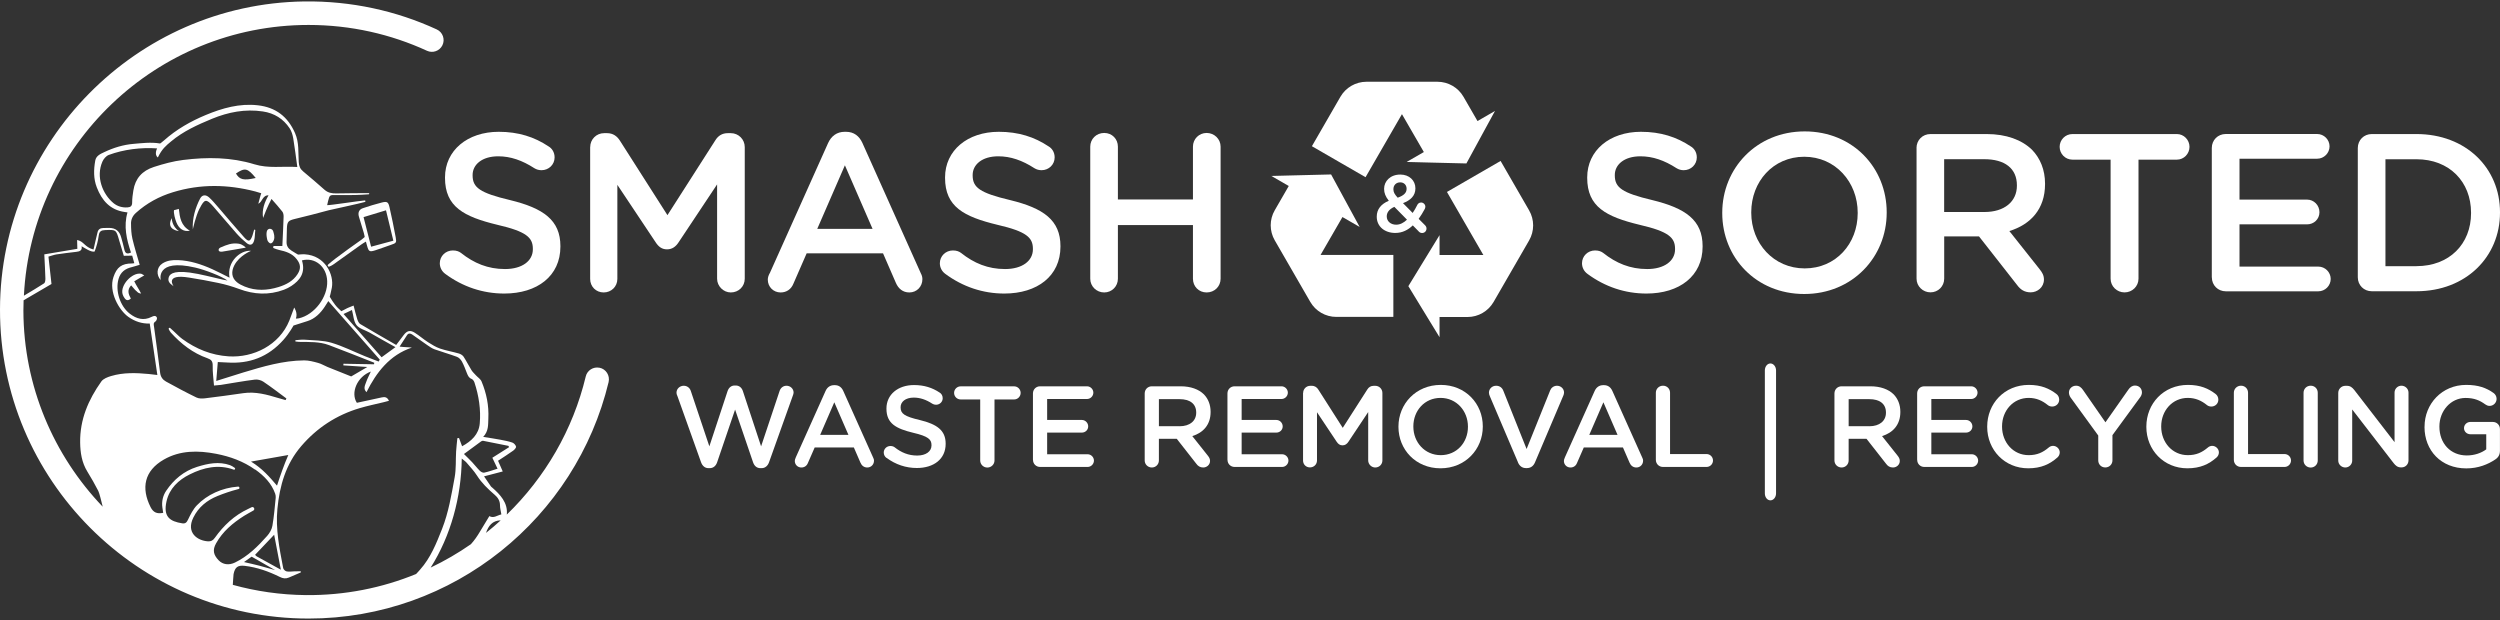 <svg xmlns="http://www.w3.org/2000/svg" id="Layer_1" viewBox="0 0 500 124"><rect x="0" y="0" width="500" height="124" fill="#333333" stroke="none"/><defs><style>      .cls-1 {        fill: #fff;      }    </style></defs><g><path class="cls-1" d="M135.42,79.08c-.07-.16-.12-.37-.12-.55,0-.78.67-1.38,1.45-1.38.69,0,1.22.44,1.41,1.04l3.71,11.08,3.64-11.04c.23-.67.71-1.13,1.43-1.13h.21c.71,0,1.22.46,1.43,1.13l3.64,11.04,3.71-11.11c.21-.58.69-1.01,1.38-1.01.76,0,1.41.6,1.41,1.36,0,.18-.07.41-.14.58l-4.77,13.36c-.25.71-.78,1.18-1.47,1.18h-.28c-.69,0-1.2-.44-1.45-1.18l-3.59-10.53-3.59,10.53c-.25.74-.78,1.18-1.47,1.18h-.28c-.69,0-1.2-.44-1.47-1.18l-4.77-13.36Z"></path><path class="cls-1" d="M159.13,91.54l5.99-13.36c.32-.71.9-1.15,1.71-1.15h.14c.81,0,1.36.44,1.68,1.15l5.99,13.36c.12.21.16.41.16.6,0,.76-.58,1.36-1.34,1.36-.67,0-1.13-.39-1.38-.99l-1.31-3.02h-7.83l-1.36,3.11c-.23.58-.71.9-1.31.9-.74,0-1.31-.58-1.31-1.31,0-.21.07-.41.18-.65ZM169.69,86.98l-2.83-6.52-2.83,6.52h5.67Z"></path><path class="cls-1" d="M177.3,91.59c-.32-.23-.55-.62-.55-1.08,0-.74.6-1.31,1.34-1.31.39,0,.65.12.83.25,1.34,1.06,2.77,1.66,4.52,1.66s2.86-.83,2.86-2.03v-.05c0-1.15-.65-1.77-3.64-2.47-3.43-.83-5.37-1.84-5.37-4.82v-.05c0-2.77,2.3-4.68,5.51-4.68,2.03,0,3.66.53,5.12,1.5.32.18.62.58.62,1.13,0,.74-.6,1.31-1.34,1.31-.28,0-.51-.07-.74-.21-1.24-.81-2.44-1.22-3.71-1.22-1.66,0-2.63.85-2.63,1.91v.05c0,1.24.74,1.8,3.85,2.53,3.41.83,5.16,2.05,5.16,4.72v.05c0,3.02-2.37,4.82-5.76,4.82-2.19,0-4.26-.69-6.06-2.03Z"></path><path class="cls-1" d="M196.05,79.89h-3.92c-.74,0-1.31-.6-1.31-1.31s.58-1.31,1.31-1.31h10.71c.71,0,1.29.6,1.29,1.31s-.58,1.31-1.29,1.31h-3.94v12.21c0,.78-.65,1.41-1.43,1.41s-1.43-.62-1.43-1.41v-12.21Z"></path><path class="cls-1" d="M206.59,91.96v-13.27c0-.81.62-1.43,1.43-1.43h9.38c.69,0,1.27.58,1.27,1.27s-.58,1.27-1.27,1.27h-7.97v4.19h6.94c.69,0,1.27.58,1.27,1.29s-.58,1.24-1.27,1.24h-6.94v4.33h8.09c.69,0,1.27.58,1.27,1.27s-.58,1.27-1.27,1.27h-9.49c-.81,0-1.43-.62-1.43-1.43Z"></path><path class="cls-1" d="M228.94,78.69c0-.81.62-1.43,1.43-1.43h5.76c2.03,0,3.62.6,4.65,1.61.85.88,1.34,2.07,1.34,3.48v.05c0,2.58-1.5,4.15-3.66,4.82l3.09,3.89c.28.35.46.65.46,1.08,0,.78-.67,1.31-1.36,1.31-.65,0-1.06-.3-1.38-.74l-3.92-5h-3.57v4.33c0,.78-.62,1.41-1.41,1.41s-1.43-.62-1.43-1.41v-13.41ZM235.92,85.25c2.03,0,3.32-1.06,3.32-2.7v-.05c0-1.73-1.24-2.67-3.34-2.67h-4.12v5.41h4.15Z"></path><path class="cls-1" d="M245.49,91.96v-13.27c0-.81.62-1.43,1.43-1.43h9.38c.69,0,1.27.58,1.27,1.27s-.58,1.27-1.27,1.27h-7.97v4.19h6.94c.69,0,1.27.58,1.27,1.29s-.58,1.24-1.27,1.24h-6.94v4.33h8.09c.69,0,1.27.58,1.27,1.27s-.58,1.27-1.27,1.27h-9.49c-.81,0-1.43-.62-1.43-1.43Z"></path><path class="cls-1" d="M260.63,78.59c0-.78.62-1.43,1.43-1.43h.3c.62,0,1.04.32,1.31.76l4.88,7.65,4.91-7.67c.3-.48.71-.74,1.29-.74h.3c.81,0,1.43.65,1.43,1.43v13.5c0,.78-.62,1.41-1.43,1.41-.76,0-1.41-.65-1.41-1.41v-9.68l-3.94,5.92c-.3.46-.67.74-1.2.74s-.88-.28-1.18-.74l-3.92-5.88v9.65c0,.78-.62,1.38-1.41,1.38s-1.38-.6-1.38-1.38v-13.53Z"></path><path class="cls-1" d="M279.69,85.37v-.05c0-4.54,3.5-8.34,8.46-8.34s8.41,3.76,8.41,8.29v.05c0,4.54-3.5,8.34-8.46,8.34s-8.41-3.76-8.41-8.29ZM293.59,85.37v-.05c0-3.13-2.28-5.74-5.48-5.74s-5.44,2.56-5.44,5.69v.05c0,3.13,2.28,5.71,5.48,5.71s5.44-2.53,5.44-5.67Z"></path><path class="cls-1" d="M303.6,92.47l-5.65-13.27c-.09-.21-.16-.42-.16-.67,0-.76.62-1.38,1.43-1.38.74,0,1.22.41,1.45,1.01l4.65,11.64,4.72-11.73c.18-.48.69-.92,1.36-.92.78,0,1.41.6,1.41,1.36,0,.21-.07.44-.14.6l-5.67,13.36c-.3.71-.83,1.15-1.64,1.15h-.16c-.78,0-1.31-.44-1.61-1.15Z"></path><path class="cls-1" d="M312.95,91.54l5.99-13.36c.32-.71.9-1.15,1.71-1.15h.14c.81,0,1.36.44,1.68,1.15l5.99,13.36c.12.21.16.41.16.6,0,.76-.58,1.36-1.34,1.36-.67,0-1.13-.39-1.38-.99l-1.31-3.02h-7.83l-1.36,3.11c-.23.58-.71.9-1.31.9-.74,0-1.31-.58-1.31-1.31,0-.21.07-.41.18-.65ZM323.51,86.98l-2.83-6.52-2.83,6.52h5.67Z"></path><path class="cls-1" d="M331.17,78.55c0-.78.62-1.41,1.43-1.41s1.41.62,1.41,1.41v12.26h7.3c.71,0,1.29.58,1.29,1.29s-.58,1.29-1.29,1.29h-8.71c-.81,0-1.43-.62-1.43-1.43v-13.41Z"></path><path class="cls-1" d="M352.97,74.09c0-.79.51-1.4,1.11-1.4s1.13.61,1.13,1.4v24.58c0,.79-.51,1.4-1.13,1.4s-1.11-.61-1.11-1.4v-24.58Z"></path><path class="cls-1" d="M366.89,78.69c0-.81.62-1.43,1.43-1.43h5.76c2.03,0,3.62.6,4.65,1.61.85.88,1.34,2.07,1.34,3.48v.05c0,2.58-1.5,4.15-3.66,4.82l3.09,3.89c.28.35.46.65.46,1.08,0,.78-.67,1.31-1.36,1.31-.65,0-1.06-.3-1.38-.74l-3.92-5h-3.57v4.33c0,.78-.62,1.41-1.41,1.41s-1.43-.62-1.43-1.41v-13.41ZM373.87,85.25c2.03,0,3.32-1.06,3.32-2.7v-.05c0-1.73-1.24-2.67-3.34-2.67h-4.12v5.41h4.15Z"></path><path class="cls-1" d="M383.43,91.96v-13.27c0-.81.62-1.43,1.43-1.43h9.38c.69,0,1.27.58,1.27,1.27s-.58,1.27-1.27,1.27h-7.97v4.19h6.94c.69,0,1.27.58,1.27,1.29s-.58,1.24-1.27,1.24h-6.94v4.33h8.09c.69,0,1.27.58,1.27,1.27s-.58,1.27-1.27,1.27h-9.49c-.81,0-1.43-.62-1.43-1.43Z"></path><path class="cls-1" d="M397.44,85.37v-.05c0-4.59,3.43-8.34,8.32-8.34,2.49,0,4.12.74,5.53,1.82.3.23.55.62.55,1.13,0,.78-.62,1.38-1.41,1.38-.39,0-.67-.14-.85-.28-1.11-.9-2.3-1.45-3.85-1.45-3.06,0-5.32,2.53-5.32,5.69v.05c0,3.16,2.24,5.71,5.32,5.71,1.71,0,2.86-.55,4.03-1.54.21-.18.51-.32.85-.32.71,0,1.34.6,1.34,1.31,0,.44-.21.78-.46,1.01-1.52,1.34-3.25,2.17-5.85,2.17-4.7,0-8.2-3.66-8.2-8.29Z"></path><path class="cls-1" d="M419.66,87.12l-5.55-7.63c-.18-.28-.32-.6-.32-.99,0-.76.62-1.36,1.43-1.36.62,0,1.04.35,1.38.85l4.49,6.47,4.56-6.5c.35-.51.76-.85,1.36-.85.83,0,1.38.62,1.38,1.38,0,.39-.18.74-.39,1.01l-5.51,7.53v5.05c0,.78-.62,1.41-1.43,1.41s-1.41-.62-1.41-1.41v-4.98Z"></path><path class="cls-1" d="M429.27,85.37v-.05c0-4.59,3.43-8.34,8.32-8.34,2.49,0,4.12.74,5.53,1.82.3.23.55.62.55,1.13,0,.78-.62,1.38-1.41,1.38-.39,0-.67-.14-.85-.28-1.11-.9-2.3-1.45-3.85-1.45-3.06,0-5.32,2.53-5.32,5.69v.05c0,3.16,2.24,5.71,5.32,5.71,1.71,0,2.86-.55,4.03-1.54.21-.18.51-.32.85-.32.71,0,1.34.6,1.34,1.31,0,.44-.21.78-.46,1.01-1.52,1.34-3.25,2.17-5.85,2.17-4.7,0-8.2-3.66-8.2-8.29Z"></path><path class="cls-1" d="M446.77,78.55c0-.78.62-1.41,1.43-1.41s1.41.62,1.41,1.41v12.26h7.3c.71,0,1.29.58,1.29,1.29s-.58,1.29-1.29,1.29h-8.71c-.81,0-1.43-.62-1.43-1.43v-13.41Z"></path><path class="cls-1" d="M460.71,78.55c0-.78.62-1.41,1.43-1.41s1.41.62,1.41,1.41v13.55c0,.78-.62,1.41-1.41,1.41s-1.43-.62-1.43-1.41v-13.55Z"></path><path class="cls-1" d="M467.65,78.59c0-.78.62-1.43,1.43-1.43h.3c.69,0,1.08.35,1.47.83l8.06,10.44v-9.91c0-.76.62-1.38,1.38-1.38s1.41.62,1.41,1.38v13.55c0,.78-.6,1.41-1.38,1.41h-.12c-.67,0-1.08-.35-1.47-.85l-8.29-10.74v10.23c0,.76-.62,1.38-1.38,1.38s-1.41-.62-1.41-1.38v-13.53Z"></path><path class="cls-1" d="M484.91,85.37v-.05c0-4.52,3.46-8.34,8.32-8.34,2.42,0,4.03.58,5.51,1.64.28.21.58.6.58,1.15,0,.76-.62,1.41-1.41,1.41-.37,0-.65-.16-.88-.32-1.04-.76-2.17-1.27-3.92-1.27-2.97,0-5.23,2.6-5.23,5.69v.05c0,3.32,2.19,5.76,5.48,5.76,1.52,0,2.9-.48,3.89-1.22v-3.02h-3.18c-.69,0-1.27-.53-1.27-1.22s.58-1.24,1.27-1.24h4.49c.81,0,1.43.62,1.43,1.43v4.31c0,.81-.32,1.38-.99,1.8-1.38.92-3.32,1.75-5.74,1.75-5.05,0-8.36-3.59-8.36-8.29Z"></path></g><g><path class="cls-1" d="M67.04,51.76c-.49.36-.95.75-1.41,1.14-.09.08-.12.21-.05.31,0,0,0,0,0,0,.06.11.2.15.31.1.26-.12.52-.23.74-.39,1.91-1.35,3.8-2.72,5.7-4.07.25-.18.52-.32.85-.53.1.34.16.56.22.79.33,1.21.49,1.32,1.66.95,1.03-.33,2.05-.72,3.08-1.07,1.1-.37,1.2-.43,1-1.53-.37-2.01-.79-4.02-1.24-6.02-.24-1.04-.47-1.2-1.52-.94-1.29.32-2.56.72-3.81,1.14-.8.27-1.03.93-.77,1.75.34,1.07.63,2.15.97,3.22.1.31.17.79.17.79,0,0-.37.34-.62.52-1.79,1.23-3.53,2.54-5.28,3.83ZM72.72,43.42c1.53-.46,2.94-.89,4.48-1.36.5,2.06.97,4.02,1.47,6.08-1.47.4-2.92.79-4.45,1.2-.48-1.9-.97-3.82-1.51-5.92Z"></path><path class="cls-1" d="M39.93,41.7c.96-1.92,1.32-2.01,2.73-.4,1.56,1.79,3.08,3.61,4.65,5.39.61.69,1.29,1.33,2,1.91.72.58,1.27.4,1.52-.51.18-.64.13-1.35.23-2.02.02-.16-.2-.21-.25-.06-.11.34-.19.7-.3,1.04-.44,1.28-.79,1.41-1.68.41-1.77-1.97-3.46-4.01-5.2-6.02-.58-.67-1.15-1.35-1.8-1.95-.66-.6-1.39-.57-1.8.21-.91,1.73-1.62,3.99-1.46,6.17,0,0,.53-2.56,1.35-4.19Z"></path><path class="cls-1" d="M24.5,58.79c.08.3.24.6.43.86.34.48.74.51,1.24.06-.49-.87-.79-1.74.06-2.64,1.27,1.54,1.52,1.59,1.99,1.64-.35-.75-.96-1.58-1.37-2.46.61-.36,1.24-.72,2-1.17-.33-.17-.49-.31-.66-.34-1.8-.28-4.15,2.3-3.68,4.05Z"></path><path class="cls-1" d="M47.74,48.74c-1.39-.2-2.35.21-3.62.75-.33.14-.46.4-.37.63.09.23.48.24.69.21,1.48-.23,2.96-.5,4.72-.8,0,0-.61-.67-1.42-.79Z"></path><path class="cls-1" d="M37.98,46.14c-1.82-1.01-2.02-2.68-2.21-4.36l-.96.25c-.14.52.22,1.83.48,2.47.51,1.26,1.45,1.91,2.69,1.64Z"></path><path class="cls-1" d="M35.79,46.22c-1.47-.98-1.43-2.6-1.43-2.6-1.29,2.36,1.43,2.6,1.43,2.6Z"></path><path class="cls-1" d="M54.13,48.68c.26,0,.51-.31.64-.68.22-.61.03-1.21-.14-1.77-.11-.36-.48-.49-.71-.47-.22.02-.51.19-.58.61-.1.53,0,1.11.13,1.64.07.28.43.68.65.67Z"></path><path class="cls-1" d="M119.89,73.55h0c-1.23-.25-2.45.52-2.74,1.74-2.56,10.69-8.15,20.22-15.79,27.63.25-2.39-1.37-4.04-2.89-5.38-.09-.08-.2-.15-.27-.24-.44-.64-.88-1.28-1.39-2.03,1.37-.36,2.51-.66,3.74-.98-.34-.76-.62-1.41-.94-2.14,1.05-.69,2.06-1.33,3.04-2.03.26-.19.61-.59.56-.8-.08-.32-.43-.7-.75-.81-.76-.26-1.56-.41-2.35-.56-1.05-.2-2.1-.35-3.47-.57,1.11-1.19.97-2.43,1.03-3.67.13-2.59-.37-5.05-1.36-7.42-.2-.48-.74-.81-1.11-1.21-.31-.34-.66-.66-.9-1.04-.55-.89-1.01-1.83-1.58-2.7-.2-.3-.6-.54-.95-.64-1.24-.36-2.52-.57-3.74-.98-.85-.29-1.65-.79-2.42-1.28-.91-.58-1.73-1.31-2.65-1.89-.94-.6-1.59-.41-2.26.51-.45.61-.91,1.21-1.46,1.93-2.47-1.43-4.85-2.78-7.19-4.18-.29-.18-.48-.62-.6-.98-.28-.87-.48-1.77-.73-2.72-.61.26-1.18.44-1.69.74-.29.17-.76.39-.76.39,0,0-.43-.41-.69-.65-.75-.71-1.63-2.24-1.63-2.24,0,0,.27-.98.42-1.82.47-2.62-1.34-6.43-5.42-6.67-.48-.03-1.34.06-1.34.06,0,0-.87-.5-1.34-.81-.64-.42-.97-.95-.96-1.69.01-.93.04-1.85.07-2.78.05-1.31.3-1.54,1.58-1.85,2.27-.54,4.53-1.13,6.79-1.74.4-.11,6.2-1.34,7.24-1.66.08-.02.12-.11.1-.19h0c-.02-.07-.08-.12-.15-.11-1.02.06-7.01,1-7.51.94.07-.32.12-.56.18-.79.33-1.27.33-1.25,1.61-1.23,1.29.02,2.58,0,3.86-.01.52,0,2.02-.09,2.66-.14.07,0,.12-.06.11-.13,0,0,0,0,0,0,0-.06-.06-.11-.12-.11-1.81.01-4.66.02-6.43.06-.88.02-1.67-.1-2.36-.7-1.43-1.25-2.85-2.5-4.31-3.7-.61-.5-.82-1.05-.88-1.85-.13-1.94.1-3.89-.74-5.81-1.46-3.32-3.87-5.15-7.42-5.56-3.68-.42-7.12.56-10.44,1.94-3.02,1.26-5.86,2.87-8.33,5.07-.48.43-.8.63-.8.63-1.84-.32-3.82-.05-5.3.07-2.07.17-4.04.78-5.9,1.67-.75.35-1.6.72-1.77,1.68-.32,1.8-.37,3.61.31,5.36,1.01,2.61,2.64,4.5,5.59,4.92.18.03.55.08.55.08-.81,2.73-.18,5.46.7,8.02-.76.37-1.16.2-1.33-.6-.17-.83-.42-1.64-.64-2.45q-.5-1.87-2.4-1.87c-.4,0-.81,0-1.21.02-.59.02-.99.28-1.12.89-.22.98-.59,2.4-.8,3.42-1.83-.52-1.91-1.66-3.28-1.91.02.69.03,1.23.05,1.76-2.19.37-4.35.73-6.61,1.11.08,1.74.18,3.29.22,4.85,0,.32-.05.8-.25.94-1.01.67-2.75,1.7-4.05,2.48C6.28,29.02,31.24,4.99,61.71,4.99c8.45,0,16.48,1.85,23.7,5.17,1.14.52,2.49.04,3.06-1.08.6-1.19.09-2.65-1.13-3.2C79.28,2.17,70.28.16,60.8.29,27.25.78.08,28.31,0,61.86c-.08,34.09,27.64,61.85,61.71,61.85,29.06,0,53.49-20.19,60.01-47.29.31-1.31-.51-2.61-1.82-2.88ZM51.04,93.9c1.77,1.26,3.26,2.75,4,4.85.09.25.13.55.1.82-.19,1.87-.34,3.74-.66,5.59-.12.71-.55,1.46-1.04,2.01-1.87,2.11-3.87,4.1-6.47,5.35-1.2.57-2.41.4-3.23-.45-1.07-1.11-1.26-2.08-.53-3.39,1.32-2.39,3.35-4.08,5.62-5.52.47-.3,1.34-.76,1.84-1.05.42-.24.07-.88-.36-.66-.1.05-.58.29-.67.33-2.77,1.29-4.93,3.33-6.67,5.78-.39.55-.77.74-1.36.71-2.14-.13-4.44-1.74-2.94-4.76,1.03-2.09,2.73-3.46,4.84-4.31,1.24-.5,2.57-.97,4.23-1.4.19-.05.21-.31.05-.43h0c-.05-.04-.12-.06-.19-.05-3.22.24-6.2,1.63-8.22,3.74-.76.79-1.28,1.84-1.76,2.84-.27.57-.52.86-1.15.77-2.52-.39-3.85-1.33-3.17-4.38.57-2.57,2.38-4.29,4.65-5.41,2.78-1.39,5.72-2.06,8.8-.95.04.02.09.02.14,0h0c.16-.06.19-.27.04-.37-.33-.22-.6-.41-.9-.52-2.25-.8-4.45-.34-6.63.34-2.64.84-4.66,2.54-6.17,4.79-.64.95-.93,2.14-.75,3.35.05.35.11.7.16,1.05-1.21.24-1.96-.04-2.52-1.14-1.92-3.82-1.28-7.25,2.64-9.51,3.27-1.88,6.87-1.85,10.46-1.16,2.79.54,5.44,1.49,7.79,3.16ZM50.19,92.32c2.45-.43,4.9-.86,7.47-1.32-.88,2.04-1.57,4.01-2.26,6.13-1.49-1.74-2.92-3.42-5.21-4.82ZM51.34,111.27c-.13-.07-.22-.21-.32-.31,1.29-1.35,2.54-2.67,3.81-4.01.43,2.24.86,4.5,1.34,6.99-1.74-.96-3.28-1.81-4.82-2.66ZM55.02,114.02c-1.19-.34-2.14-.62-3.1-.87-.96-.25-1.93-.46-3.12-.74.61-.43,1.05-.74,1.53-1.08,1.5.86,2.99,1.71,4.69,2.69ZM97.2,106.58c.48-1.4,1.26-2.47,2.94-2.51-.95.87-1.93,1.71-2.94,2.51ZM98.89,98.91c.69.6,1.1,1.22,1.11,2.15,0,.59.17,1.18.27,1.82-.84.19-1.53.84-2.4.34-.63,1.04-1.26,2.06-1.87,3.09-.53.9-1.12,1.76-1.82,2.53-2.54,1.77-5.23,3.33-8.05,4.68,4.03-6.36,6.14-14.13,6.22-21.81.44.37.77.58,1,.86.7.83,1.46,1.63,2.04,2.54.95,1.49,2.19,2.68,3.5,3.81ZM96.62,88.16c1.69.32,3.37.67,5.06,1.01.02,0,.03.06.14.26-1.07.68-2.16,1.37-3.35,2.12.33.71.67,1.41,1.04,2.19-.94.29-1.79.6-2.68.79-.26.06-.66-.17-.87-.38-.54-.53-1-1.15-1.52-1.7-.57-.6-1.17-1.17-1.65-1.65,1.12-.82,2.26-1.66,3.4-2.5.12-.09.3-.17.43-.15ZM79.94,69.29c.56-.87,1-1.56,1.46-2.25.29-.44.68-.39,1.05-.13,1.03.71,2.03,1.45,3.06,2.15.45.31.91.63,1.42.81,1.48.53,3,.95,4.47,1.5.39.15.77.55.98.93.4.74.69,1.54,1,2.33.2.49.38.95.95,1.16.24.09.47.43.56.7.88,2.67,1.3,5.43,1.06,8.21-.18,2.16-1.67,3.54-3.53,4.55-.23-.61-.42-1.13-.62-1.65-.18.02-.15.02-.33.04-.08.89-.2,1.78-.25,2.67-.1,1.72.02,3.48-.29,5.16-.64,3.48-1.21,6.99-2.52,10.32-1.14,2.89-2.29,5.78-4.39,8.13-.22.24-.5.58-.8.88-6.79,2.78-14.24,4.29-22.04,4.22-5.06-.05-9.96-.76-14.62-2.05.06-.64.1-1.89.15-2.14.28-1.4.85-1.82,2.24-1.66,2.47.29,4.79,1.12,7,2.21.64.32,1.18.4,1.82.13.77-.34,1.55-.67,2.33-1,.14-.06.09-.27-.06-.26-.38,0-.77,0-1.15.02-.52.01-1.06.11-1.56.01-.27-.05-.64-.39-.69-.65-.75-3.91-1.55-7.83-1.16-11.85.44-4.62,1.67-8.95,4.77-12.56,3.15-3.67,7.05-6.21,11.68-7.59,1.58-.47,3.2-.8,4.8-1.19.33-.08.66-.17,1.06-.28-.34-.76-.84-.81-1.44-.68-1.65.36-3.3.71-4.98,1.08-1.29-1.99.04-5.23,2.8-6.25-.36.79-.71,1.44-.95,2.13-.21.62-.63,1.31.08,1.99,1.96-3.93,4.64-7.45,9.08-8.91-.62-.09-1.61-.08-2.44-.2ZM70.39,62c.3,1.08.33,2.26.91,3.02.56.72,1.7.99,2.57,1.47.88.49,1.74,1,2.62,1.49.84.47,1.68.94,2.6,1.45-.93.68-1.8,1.31-2.77,2.02-2.48-2.82-4.97-5.64-7.61-8.65.69-.33,1.18-.56,1.68-.8ZM75.95,71.93c-.07.13-.15.25-.22.38-.92-.36-1.84-.7-2.75-1.07-2.23-.91-4.4-2.01-6.69-2.69-1.7-.5-3.57-.47-5.36-.61-.61-.05-1.23.06-1.85.1,0,.09,0,.17,0,.26.25.03.5.07.74.08,2.01.03,4.05-.08,5.97.64,3.04,1.13,6.04,2.35,9.06,3.53-.01.1-.03.21-.04.31-2.04-.04-4.08-.07-6.12-.11,0,.11-.01.22-.02.33,1.58.11,3.16.21,4.8.32-1.03.6-2.03,1.18-3.23,1.89-1.41-.56-3.08-1.22-4.75-1.9-.63-.26-1.23-.64-1.88-.81-.92-.25-1.87-.51-2.81-.5-4.2.04-8.18,1.22-12.16,2.42-1.72.52-3.44,1.07-5.39,1.69.11-1.36.21-2.53.31-3.78.72.03,1.27.05,1.82.09,4.5.31,8.24-1.08,11.32-4.54,1.21-1.37,2-2.85,2-2.85,0,0,1.81-.59,2.79-.89,1.46-.45,2.61-1.57,3.47-2.89.22-.33.7-1.11.7-1.11,3.46,3.95,6.92,7.85,10.31,11.73ZM25.5,41.48c-1.05.07-2.03-.21-2.82-.87-2.15-1.79-3.54-5.21-2.2-8.28.23-.54.74-1.14,1.27-1.34,2.98-1.11,6.49-1.54,9.67-1.31,0,0-.64,1.23.15,1.81.84-1.73,1.61-2.34,2.64-3.2,2.43-2.04,5.31-3.34,8.21-4.54,3.24-1.33,6.62-1.99,10.15-1.46,2.28.34,4.09,1.46,5.35,3.36.39.58.61,1.33.73,2.03.31,1.82.52,3.66.81,5.72-3.01-.19-5.76.33-8.58-.54-4.63-1.43-9.43-1.47-14.24-.87-2.01.25-3.93.78-5.86,1.4-2.36.77-3.72,2.29-4.11,4.71-.13.79-.24,1.6-.24,2.4,0,.68-.29.94-.92.98ZM51.15,35.6c-2.45.54-3.23.35-3.96-.9,1.8-1.21,2.32-1.1,3.96.9ZM26.2,44.71c0-.81.32-1.54.98-2.13,2.17-1.95,4.63-3.29,7.42-4.14,5.48-1.68,10.95-1.58,16.45-.15.31.08,1.2.36,1.2.36-.13.29-.47,1.68-.59,2.1.85-.38.82-1.72,2.05-1.69-.77,1.32-1.38,2.87-1.09,4.53.79-2.16,1.68-3.8,1.68-3.8.85.97,1.55,1.73,2.17,2.54.2.26.26.68.25,1.03-.06,1.92-.16,3.85-.25,5.84-.56,0-1.09,0-1.63,0-.11,0-.2.07-.22.18-.02.11.04.22.14.26.35.13.69.27,1.05.35,1.35.3,2.63.67,3.54,1.86.77.99.87,1.85.17,2.96-.9,1.42-2.31,2.13-3.82,2.6-2.24.69-4.52.81-6.76-.1-.55-.22-1.11-.5-1.57-.88-1.09-.9-1.13-2.14-.52-3.34,1.03-2.01,3.36-2.92,3.36-2.92-2.07-.22-4.9,2.16-4.3,5.37-1.18-.59-2.31-1.19-3.47-1.71-2.18-.98-4.44-1.72-6.85-1.81-1.1-.04-2.18.06-3.13.69-1.18.78-1.22,2.31-.31,3.32,0,0-1.14-4.38,6.88-2.52,1.91.44,5.23,1.69,6.48,2.6,0,0-.77-.15-.97-.19-2.2-.48-4.37-1.11-6.6-1.41-3.59-.47-4.1.48-4.22,1.08-.13.62.08,1.03,1,1.66,0,0-1.89-2.55,3.11-1.73,2.33.38,3.48.58,5.84,1.07,1.4.29,2.79.7,4.14,1.2,2.99,1.12,5.96,1.28,8.97.16.52-.2,1.04-.45,1.5-.76,1.63-1.09,2.9-2.56,2.11-5.11,2.6-.69,4.94,1.22,5.05,4.13.13,3.21-2.53,6.72-5.64,7.45-.18.04-.38.04-.62.06.42-1.17-.34-2.21-.34-2.21-.3.75-.67,1.86-.97,2.6-1.99,4.93-7.21,7.48-12.16,7.16-3.45-.23-6.49-1.47-9.25-3.48-.61-.45-1.14-1.02-1.7-1.53-.24-.22-.49-.44-.73-.66-.06-.06-.16-.06-.23,0,0,0,0,0,0,0-.07.05-.09.15-.05.23.13.24.24.49.41.68,2.06,2.27,4.42,4.12,7.34,5.14.77.27,1.06.62,1.04,1.48-.03,1.28.15,2.56.26,3.98.53-.05.95-.07,1.37-.13,2.27-.36,4.53-.77,6.81-1.06.54-.07,1.22.11,1.68.41,1.58,1.06,3.09,2.23,4.62,3.36-.09.19-.07.14-.16.33-.48-.14-.97-.26-1.45-.41-2.28-.69-4.56-1.33-6.99-.98-2.55.37-5.1.72-7.66,1.03-.57.07-1.24.08-1.73-.16-2.06-1-4.08-2.08-6.09-3.19-.64-.35-1.07-.92-1.17-1.73-.38-3.08-.81-6.15-1.22-9.22-.05-.39-.21-.76.28-1.06.2-.12.38-.6.29-.79-.22-.45-.64-.35-1.04-.14-1.61.82-3.04.41-4.38-.63-1.96-1.51-2.93-4.61-2.25-6.95.4-1.37,1.32-2.05,2.63-2.36.53-.13,1.05-.31,1.6-.47-.52-1.83-1.06-3.51-1.46-5.23-.22-.97-.27-2-.27-3ZM10.3,56.82c-.2-1.77-.4-3.59-.61-5.5.62-.17,1.11-.36,1.61-.44,1.31-.2,2.63-.36,3.95-.51.68-.08,1.23-.25,1.07-1.12.65.37,1.9,1.24,2.6,1.06.42-1.1.69-2.15.83-3.22.11-.8.47-1.04,1.25-1.07,2.23-.09,2.22-.12,2.85,2.11.29,1.03.62,2.05.91,3.03.67-.01,1.18-.02,1.68-.03.16.57.29,1.02.42,1.51-.21.03-.32.05-.43.05-2.11,0-3.08.76-3.74,2.72-1,2.94,1.1,6.66,3.03,8,1.26.87,2.64,1.35,4.23,1.3.51,3.44,1.01,6.8,1.52,10.29-.68-.08-1.19-.15-1.71-.2-2.54-.24-5.07-.33-7.55.41-.7.21-1.55.53-1.94,1.08-2.6,3.65-4.31,7.64-4.24,12.22.03,2.03.33,4,1.43,5.79.78,1.27,1.52,2.56,2.2,3.89.22.43.62,2.09.88,3.15-9.78-10.22-15.82-24.05-15.86-39.21,0-.69.01-1.38.04-2.07,1.42-.81,4.68-2.75,5.56-3.25Z"></path></g><g><path class="cls-1" d="M89.04,54.76c-.63-.45-1.08-1.21-1.08-2.11,0-1.44,1.17-2.56,2.61-2.56.76,0,1.26.22,1.62.49,2.61,2.07,5.39,3.23,8.81,3.23s5.57-1.62,5.57-3.95v-.09c0-2.25-1.26-3.46-7.1-4.81-6.69-1.62-10.47-3.59-10.47-9.39v-.09c0-5.39,4.49-9.12,10.74-9.12,3.95,0,7.14,1.03,9.97,2.92.63.36,1.21,1.12,1.21,2.2,0,1.44-1.17,2.56-2.61,2.56-.54,0-.99-.13-1.44-.4-2.43-1.57-4.76-2.38-7.23-2.38-3.23,0-5.12,1.66-5.12,3.73v.09c0,2.43,1.44,3.5,7.5,4.94,6.65,1.62,10.06,4,10.06,9.21v.09c0,5.89-4.63,9.39-11.23,9.39-4.27,0-8.31-1.35-11.82-3.95Z"></path><path class="cls-1" d="M118.04,29.42c0-1.53,1.21-2.79,2.79-2.79h.58c1.21,0,2.02.63,2.56,1.48l9.52,14.92,9.57-14.96c.58-.94,1.39-1.44,2.52-1.44h.58c1.57,0,2.79,1.26,2.79,2.79v26.33c0,1.53-1.21,2.74-2.79,2.74-1.48,0-2.74-1.26-2.74-2.74v-18.87l-7.68,11.55c-.58.9-1.3,1.44-2.34,1.44s-1.71-.54-2.29-1.44l-7.64-11.46v18.82c0,1.53-1.21,2.7-2.74,2.7s-2.7-1.17-2.7-2.7v-26.37Z"></path><path class="cls-1" d="M153.94,54.67l11.68-26.06c.63-1.39,1.75-2.25,3.32-2.25h.27c1.57,0,2.65.85,3.28,2.25l11.68,26.06c.22.4.31.81.31,1.17,0,1.48-1.12,2.65-2.61,2.65-1.3,0-2.2-.76-2.7-1.93l-2.56-5.89h-15.28l-2.65,6.07c-.45,1.12-1.39,1.75-2.56,1.75-1.44,0-2.56-1.12-2.56-2.56,0-.4.13-.81.36-1.26ZM174.51,45.77l-5.53-12.71-5.53,12.71h11.05Z"></path><path class="cls-1" d="M189.05,54.76c-.63-.45-1.08-1.21-1.08-2.11,0-1.44,1.17-2.56,2.61-2.56.76,0,1.26.22,1.62.49,2.61,2.07,5.39,3.23,8.81,3.23s5.57-1.62,5.57-3.95v-.09c0-2.25-1.26-3.46-7.1-4.81-6.69-1.62-10.47-3.59-10.47-9.39v-.09c0-5.39,4.49-9.12,10.74-9.12,3.95,0,7.14,1.03,9.97,2.92.63.36,1.21,1.12,1.21,2.2,0,1.44-1.17,2.56-2.61,2.56-.54,0-.99-.13-1.44-.4-2.43-1.57-4.76-2.38-7.23-2.38-3.23,0-5.12,1.66-5.12,3.73v.09c0,2.43,1.44,3.5,7.5,4.94,6.65,1.62,10.06,4,10.06,9.21v.09c0,5.89-4.63,9.39-11.23,9.39-4.27,0-8.31-1.35-11.82-3.95Z"></path><path class="cls-1" d="M218.05,29.33c0-1.53,1.21-2.74,2.79-2.74s2.74,1.21,2.74,2.74v10.56h15.01v-10.56c0-1.53,1.21-2.74,2.74-2.74s2.79,1.21,2.79,2.74v26.42c0,1.53-1.21,2.74-2.79,2.74s-2.74-1.21-2.74-2.74v-10.74h-15.01v10.74c0,1.53-1.21,2.74-2.74,2.74s-2.79-1.21-2.79-2.74v-26.42Z"></path></g><g><path class="cls-1" d="M317.48,54.76c-.63-.45-1.08-1.21-1.08-2.11,0-1.44,1.17-2.56,2.61-2.56.76,0,1.26.22,1.62.49,2.61,2.07,5.39,3.23,8.81,3.23s5.57-1.62,5.57-3.95v-.09c0-2.25-1.26-3.46-7.1-4.81-6.69-1.62-10.47-3.59-10.47-9.39v-.09c0-5.39,4.49-9.12,10.74-9.12,3.95,0,7.14,1.03,9.97,2.92.63.36,1.21,1.12,1.21,2.2,0,1.44-1.17,2.56-2.61,2.56-.54,0-.99-.13-1.44-.4-2.43-1.57-4.76-2.38-7.23-2.38-3.23,0-5.12,1.66-5.12,3.73v.09c0,2.43,1.44,3.5,7.5,4.94,6.65,1.62,10.06,4,10.06,9.21v.09c0,5.89-4.63,9.39-11.23,9.39-4.27,0-8.31-1.35-11.82-3.95Z"></path><path class="cls-1" d="M344.45,42.63v-.09c0-8.85,6.83-16.26,16.49-16.26s16.4,7.32,16.4,16.17v.09c0,8.85-6.83,16.26-16.49,16.26s-16.4-7.32-16.4-16.17ZM371.54,42.63v-.09c0-6.11-4.45-11.19-10.69-11.19s-10.6,4.99-10.6,11.1v.09c0,6.11,4.45,11.14,10.69,11.14s10.6-4.94,10.6-11.05Z"></path><path class="cls-1" d="M383.3,29.6c0-1.57,1.21-2.79,2.79-2.79h11.23c3.95,0,7.05,1.17,9.08,3.14,1.66,1.71,2.61,4.04,2.61,6.78v.09c0,5.03-2.92,8.09-7.14,9.39l6.02,7.59c.54.67.9,1.26.9,2.11,0,1.53-1.3,2.56-2.65,2.56-1.26,0-2.07-.58-2.7-1.44l-7.64-9.75h-6.96v8.45c0,1.53-1.21,2.74-2.74,2.74s-2.79-1.21-2.79-2.74v-26.15ZM396.91,42.4c3.95,0,6.47-2.07,6.47-5.26v-.09c0-3.37-2.43-5.21-6.51-5.21h-8.04v10.56h8.09Z"></path><path class="cls-1" d="M422.13,31.93h-7.64c-1.44,0-2.56-1.17-2.56-2.56s1.12-2.56,2.56-2.56h20.89c1.39,0,2.52,1.17,2.52,2.56s-1.12,2.56-2.52,2.56h-7.68v23.81c0,1.53-1.26,2.74-2.79,2.74s-2.79-1.21-2.79-2.74v-23.81Z"></path><path class="cls-1" d="M442.36,55.47v-25.88c0-1.57,1.21-2.79,2.79-2.79h18.29c1.35,0,2.47,1.12,2.47,2.47s-1.12,2.47-2.47,2.47h-15.54v8.18h13.52c1.35,0,2.47,1.12,2.47,2.52s-1.12,2.43-2.47,2.43h-13.52v8.45h15.77c1.35,0,2.47,1.12,2.47,2.47s-1.12,2.47-2.47,2.47h-18.51c-1.57,0-2.79-1.21-2.79-2.79Z"></path><path class="cls-1" d="M471.56,29.6c0-1.57,1.21-2.79,2.79-2.79h8.94c9.88,0,16.71,6.78,16.71,15.63v.09c0,8.85-6.83,15.72-16.71,15.72h-8.94c-1.57,0-2.79-1.21-2.79-2.79v-25.88ZM483.29,53.23c6.6,0,10.92-4.45,10.92-10.6v-.09c0-6.16-4.31-10.69-10.92-10.69h-6.2v21.39h6.2Z"></path></g><path class="cls-1" d="M283.74,46.28l-1.18-1.2c-.96.92-2.1,1.51-3.5,1.51-2.12,0-3.71-1.28-3.71-3.24v-.03c0-1.46.86-2.51,2.41-3.17-.65-.83-.94-1.54-.94-2.36v-.03c0-1.52,1.23-2.85,3.25-2.85,1.8,0,3.01,1.21,3.01,2.74v.03c0,1.49-.99,2.38-2.48,2.95l1.93,1.96c.34-.49.65-1.04.94-1.62.08-.18.34-.47.74-.47.47,0,.86.39.86.84,0,.15-.05.31-.11.44-.37.7-.79,1.38-1.23,1.99l1.26,1.26c.19.19.31.39.31.68,0,.5-.37.89-.87.89-.29,0-.49-.1-.7-.31ZM281.4,43.94l-2.53-2.57c-1.07.47-1.52,1.17-1.52,1.89v.03c0,.96.79,1.65,1.89,1.65.79,0,1.51-.39,2.15-1ZM281.32,37.78v-.03c0-.76-.53-1.28-1.28-1.28-.81,0-1.36.57-1.36,1.36v.03c0,.57.23.99.86,1.68,1.17-.42,1.78-.94,1.78-1.77Z"></path><g><path class="cls-1" d="M299,22.19l-2.27,4.16-3.45,6.34-7.3-.18-4.65-.12,3.44-1.98-4.38-7.58-7.28,12.61-10.73-6.2,5.7-9.88c1.08-1.86,3.06-3.01,5.21-3.01h14.2c2.15,0,4.14,1.15,5.21,3.01l2.8,4.85,3.5-2.02Z"></path><path class="cls-1" d="M254.26,35.19l4.74-.12,7.22-.18,3.49,6.42,2.22,4.08-3.44-1.98-4.38,7.58h14.56s0,12.39,0,12.39h-11.41c-2.15,0-4.14-1.15-5.21-3.01l-7.1-12.3c-1.08-1.86-1.08-4.16,0-6.02l2.8-4.85-3.5-2.02Z"></path><path class="cls-1" d="M287.9,67.43l-2.47-4.04-3.76-6.16,3.81-6.23,2.43-3.97v3.97s8.76,0,8.76,0l-7.28-12.61,10.73-6.2,5.7,9.88c1.08,1.86,1.08,4.16,0,6.02l-7.1,12.3c-1.08,1.86-3.06,3.01-5.21,3.01h-5.6s0,4.04,0,4.04Z"></path></g></svg>